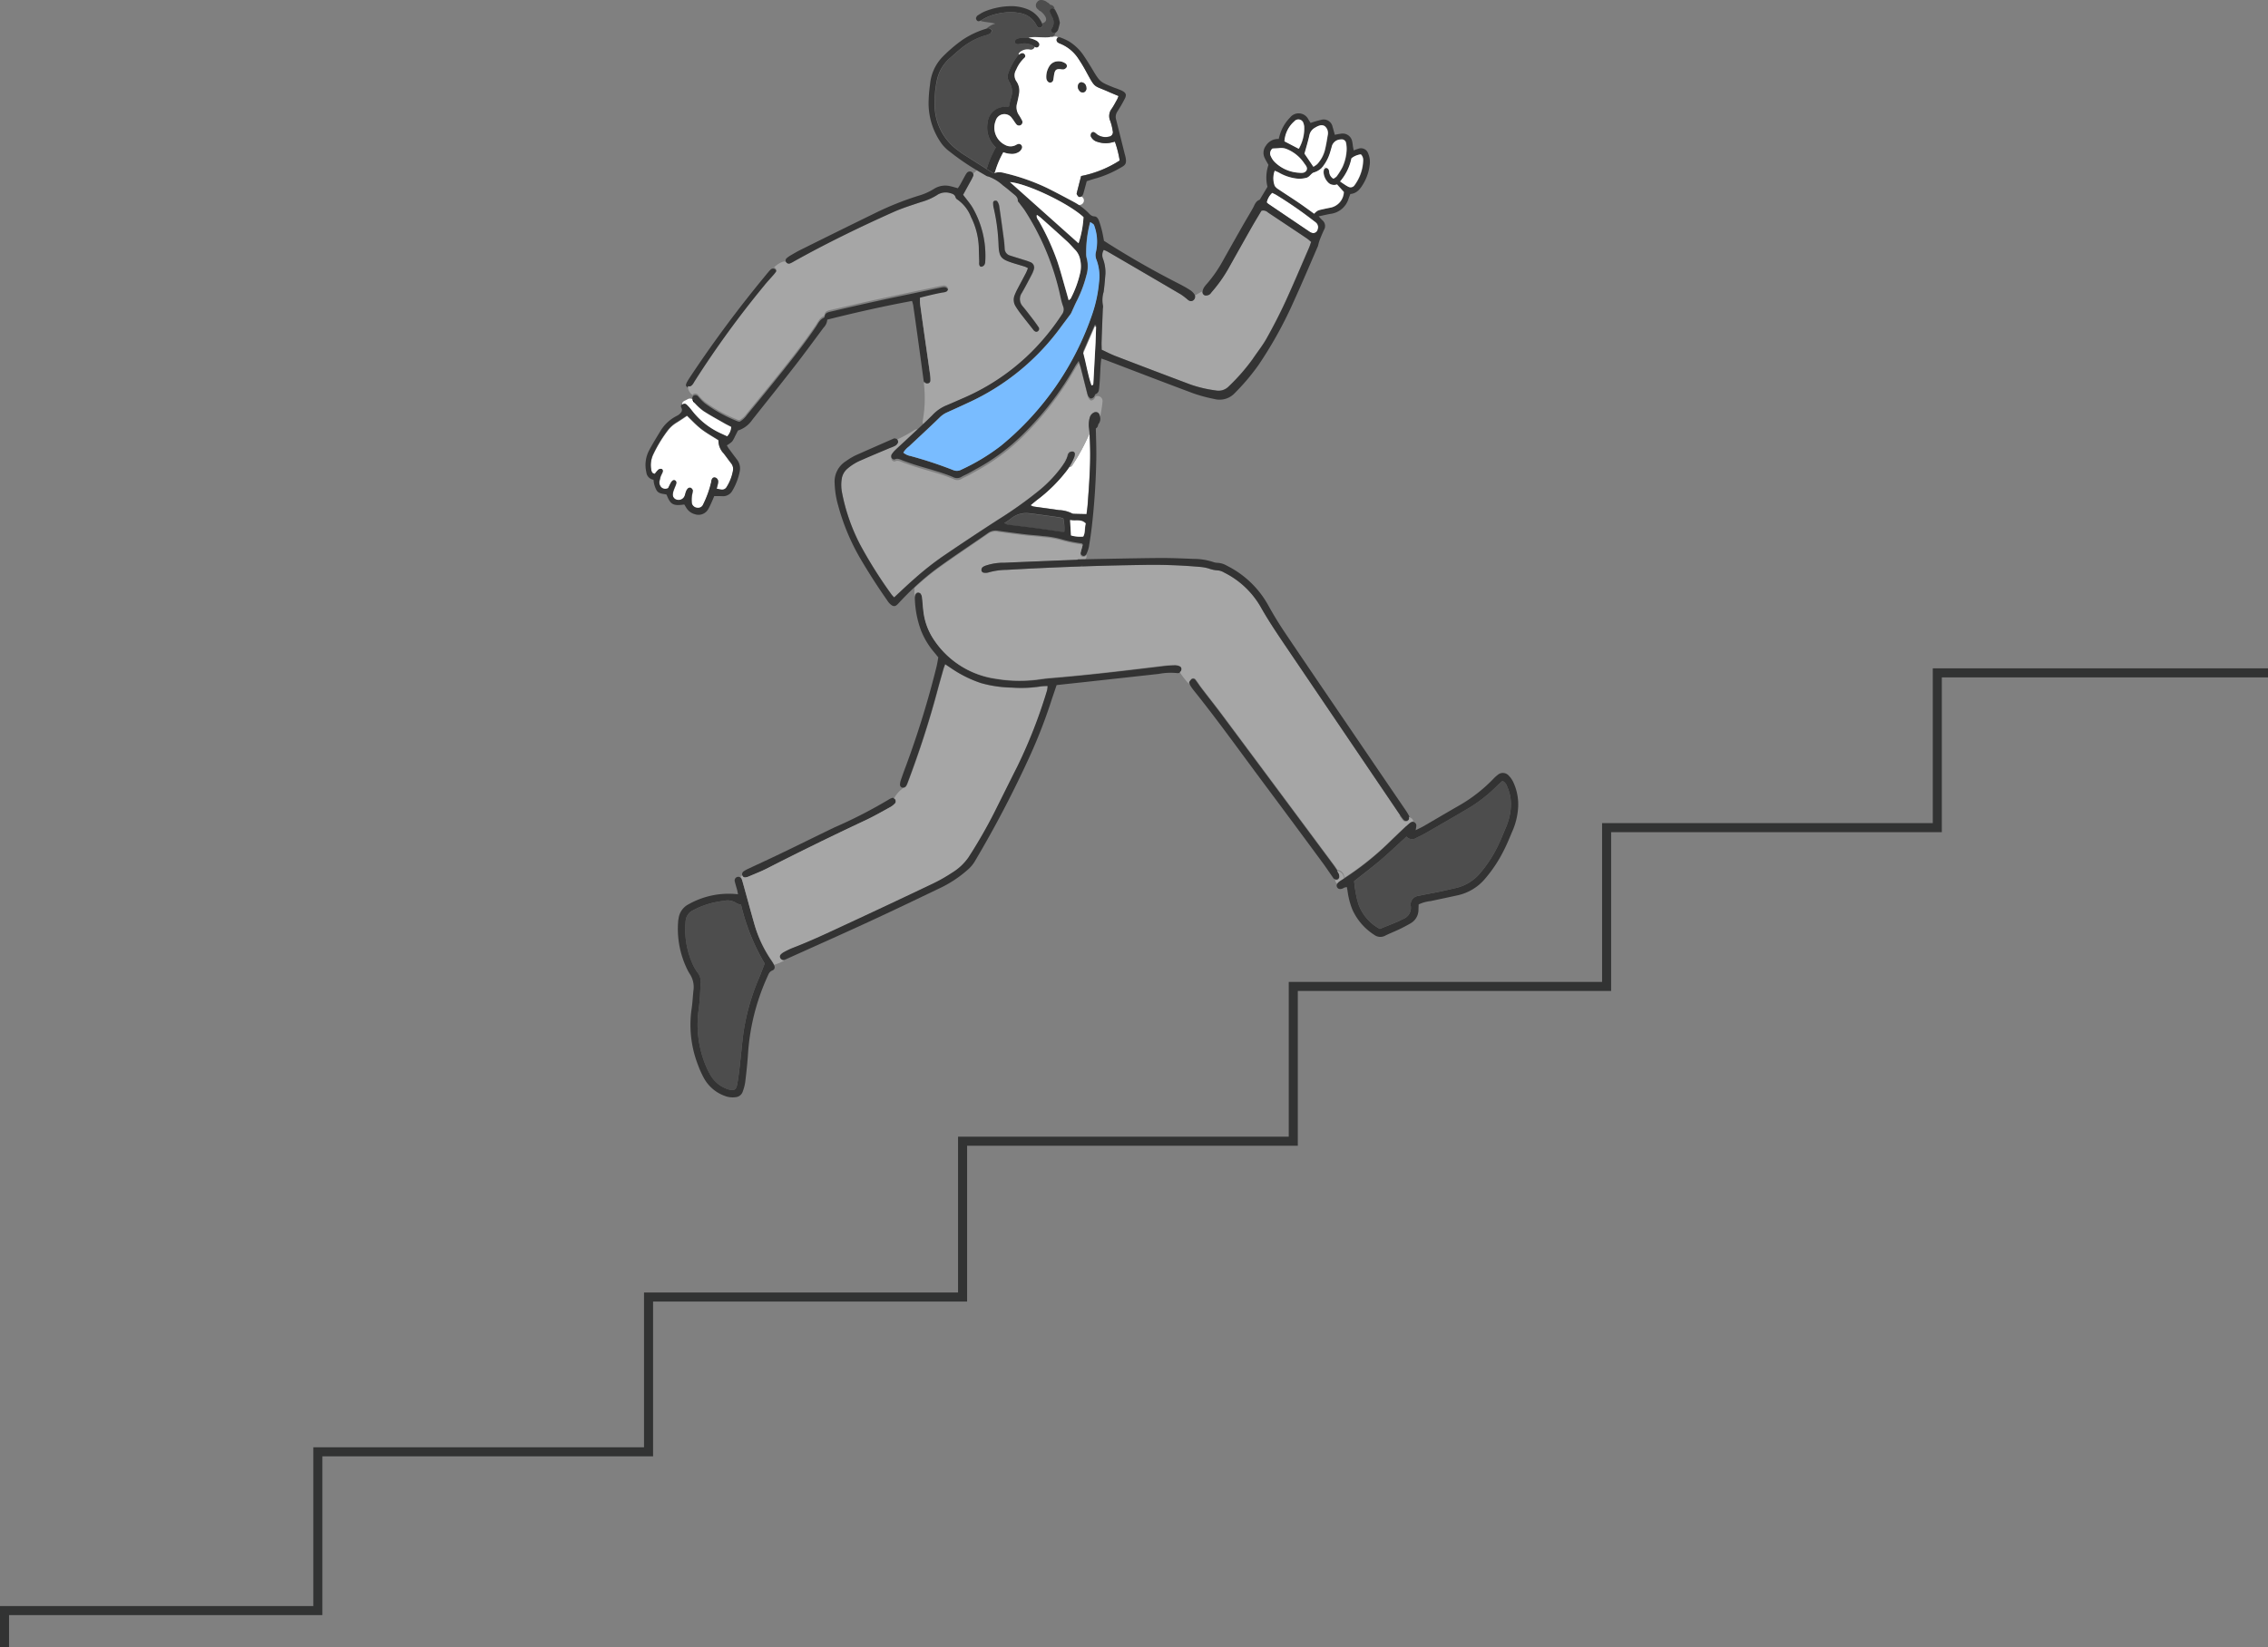 <svg xmlns="http://www.w3.org/2000/svg" width="250.5" height="182" viewBox="0 0 250.5 182">
  <rect x="0" y="0" width="250.5" height="182" fill="#808080" stroke="none"/>
  <g id="グループ_1890" data-name="グループ 1890" transform="translate(0.5)">
    <path id="パス_5544" data-name="パス 5544" d="M831.118,380.13a1.776,1.776,0,0,0,.335.146c.936.135,1.874.253,2.808.394a3.43,3.43,0,0,1,1.4.346.483.483,0,0,0,.23.064c.453.016.906.023,1.417.033.044-.369.1-.713.123-1.056.082-1.159.181-2.317.222-3.478a35.916,35.916,0,0,0-.021-4.37,21.9,21.9,0,0,1-1.883,3.493.483.483,0,0,1-.386.243c-.077.12-.159.235-.245.35a17.045,17.045,0,0,1-3.274,3.24C831.614,379.713,831.394,379.907,831.118,380.13Z" transform="translate(-717.808 -324.321)" fill="#fff"/>
    <path id="パス_5545" data-name="パス 5545" d="M677.57,212.812a1.326,1.326,0,0,0,.163.156q2.175,1.473,4.355,2.943c.066.043.133.087.2.135.475.345.962.13.977-.521a.692.692,0,0,0-.125-.368,1.3,1.3,0,0,0-.3-.266,44.771,44.771,0,0,0-4.182-2.9c-.154-.094-.325-.166-.476-.24A2.019,2.019,0,0,0,677.57,212.812Z" transform="translate(-538.19 -190.455)" fill="#fff"/>
    <path id="パス_5546" data-name="パス 5546" d="M822.968,339.174a21.076,21.076,0,0,0,2.023,5.79,49.27,49.27,0,0,0,3.457,5.48,3.4,3.4,0,0,0,.276.3c.223-.209.42-.389.617-.575.547-.517,1.1-1.026,1.667-1.522a32.661,32.661,0,0,1,3.194-2.509q3.015-2.052,6.079-4.028a44.722,44.722,0,0,0,4.606-3.3,14.3,14.3,0,0,0,2.13-2.215,7.288,7.288,0,0,0,.458-.645v0a.452.452,0,0,1,.071-.261c.105-.172.208-.346.314-.519a.171.171,0,0,0,.013-.035,1.056,1.056,0,0,1,.232-.419.426.426,0,0,1,.049-.036.6.6,0,0,1,.314-.049.267.267,0,0,1,.215.3,1.194,1.194,0,0,1-.094.388,6.584,6.584,0,0,1-.548,1.058.483.483,0,0,0,.386-.243,21.908,21.908,0,0,0,1.883-3.493c-.02-.243-.048-.486-.077-.729a2.944,2.944,0,0,1,.1-1.039.851.851,0,0,1,.452-.548.427.427,0,0,1,.609.207,1.662,1.662,0,0,1,.079.269,14.376,14.376,0,0,0,.266-1.7.55.55,0,0,0-.695-.567.062.062,0,0,0-.01-.018.059.059,0,0,0-.015.007c-.1.041-.12.232-.209.319a.5.5,0,0,1-.33.172c-.1-.015-.215-.141-.281-.246a.533.533,0,0,1-.064-.143,1.97,1.97,0,0,1-.069-.238c-.24-.941-.471-1.884-.713-2.828-.054-.205-.126-.406-.218-.695-.163.241-.291.406-.394.586a33.672,33.672,0,0,1-5.636,7.386,22.721,22.721,0,0,1-5.16,3.889c-.333.177-.657.373-.99.55-.259.141-.539.246-.787.4a.918.918,0,0,1-.923.01c-1.3-.545-2.665-.88-4.007-1.294-.516-.159-1.021-.342-1.529-.53-.3-.112-.576-.287-.923-.112-.067.034-.268-.076-.324-.169a.424.424,0,0,1,0-.37,2.41,2.41,0,0,1,.409-.5c.118-.115.24-.228.361-.342.3-.273.593-.544.885-.818.45-.422.9-.837,1.353-1.256a.426.426,0,0,0-.539,0,17.793,17.793,0,0,1-1.862,1.023.391.391,0,0,1,.076.3.727.727,0,0,1-.3.356,3.9,3.9,0,0,1-.594.255.364.364,0,0,0-.053.023c-1.051.443-2.107.88-3.15,1.343a5.491,5.491,0,0,0-1.509.938,1.814,1.814,0,0,0-.611,1.107A4.355,4.355,0,0,0,822.968,339.174Z" transform="translate(-730.462 -284.764)" fill="#a6a6a6"/>
    <path id="パス_5547" data-name="パス 5547" d="M682.415,238.985c.522.24,1,.494,1.5.686q4.16,1.6,8.329,3.166a14.044,14.044,0,0,0,2.757.645,1.571,1.571,0,0,0,1.473-.47,21.665,21.665,0,0,0,2.609-2.984c.511-.764,1.094-1.483,1.542-2.281.737-1.317,1.435-2.664,2.069-4.036.9-1.959,1.737-3.954,2.6-5.936.1-.222.166-.453.256-.7-.159-.131-.294-.263-.447-.368-.468-.32-.943-.634-1.414-.949q-1.451-.966-2.9-1.931a.743.743,0,0,0-.732-.194c-.342.575-.721,1.194-1.081,1.826-.88,1.55-1.75,3.107-2.624,4.66a15.587,15.587,0,0,1-1.792,2.5.456.456,0,0,0-.035.044.836.836,0,0,1-.241.245.8.8,0,0,1-.45.082.389.389,0,0,1-.281-.438.068.068,0,0,1,0-.008,8.527,8.527,0,0,0-.828.465.5.5,0,0,1-.189.521.423.423,0,0,1-.489.013.812.812,0,0,1-.1-.067,7.448,7.448,0,0,0-.764-.59q-4.049-2.379-8.115-4.742a4.307,4.307,0,0,0-.417-.187,1.1,1.1,0,0,0-.092.967,4.347,4.347,0,0,1,.276,1.668c-.054.673-.107,1.348-.2,2.015a3.1,3.1,0,0,0-.072,1.506.938.938,0,0,1-.016.322c-.046,1.215-.1,2.43-.136,3.644C682.392,238.37,682.41,238.661,682.415,238.985Z" transform="translate(-561.248 -200.355)" fill="#a6a6a6"/>
    <path id="パス_5548" data-name="パス 5548" d="M848.513,426.933a1.474,1.474,0,0,0,.332.166c1.1.141,2.2.264,3.294.409.857.112,1.708.248,2.565.369.128.018.259.021.425.036a4.952,4.952,0,0,0-.1-1.488,2.431,2.431,0,0,0-.383-.12c-.989-.145-1.979-.277-2.969-.411a3.727,3.727,0,0,0-.4-.043,2.59,2.59,0,0,0-1.974.535A7.575,7.575,0,0,1,848.513,426.933Z" transform="translate(-738.097 -369.116)" fill="#4d4d4d"/>
    <path id="パス_5549" data-name="パス 5549" d="M1051.1,691.438a5.142,5.142,0,0,0,.619,1.133,1.647,1.647,0,0,1,.361,1.2c-.054.969-.079,1.943-.218,2.9a11.837,11.837,0,0,0,.806,6.263,7.384,7.384,0,0,0,.548,1.077,3.426,3.426,0,0,0,1.567,1.358,2.356,2.356,0,0,0,.457.161c.542.123.764.008.869-.539.128-.66.205-1.332.284-2,.13-1.125.233-2.253.365-3.378a24.119,24.119,0,0,1,1.755-6.373c.218-.524.414-1.053.644-1.637a23.176,23.176,0,0,1-2.613-6.5,1.912,1.912,0,0,1-.521-.184,1.744,1.744,0,0,0-1.392-.24,9.634,9.634,0,0,0-2.8.745c-.218.105-.437.212-.652.327a1.42,1.42,0,0,0-.749,1.09.631.631,0,0,0-.012.081A9.387,9.387,0,0,0,1051.1,691.438Z" transform="translate(-975.197 -585.145)" fill="#4d4d4d"/>
    <path id="パス_5550" data-name="パス 5550" d="M547.577,615.721c.038.337.056.657.115.972a10.807,10.807,0,0,0,.356,1.576,5.033,5.033,0,0,0,2.36,2.721c.7-.281,1.347-.539,1.992-.806.2-.084.384-.2.581-.289a1.31,1.31,0,0,0,.847-1.409.964.964,0,0,1,.888-1.149c.76-.177,1.537-.3,2.3-.46.608-.126,1.21-.276,1.816-.411a4.926,4.926,0,0,0,2.7-1.69,13.968,13.968,0,0,0,1.824-2.769c.392-.768.7-1.576,1.041-2.373a6.8,6.8,0,0,0,.466-1.882,4.845,4.845,0,0,0-.409-2.531.989.989,0,0,0-.5-.583c-.2.184-.429.371-.634.581a16.333,16.333,0,0,1-3.4,2.606q-2.168,1.268-4.343,2.522c-.374.217-.764.406-1.153.593a.79.79,0,0,1-1.064-.158c-1.012.923-1.928,1.8-2.893,2.624C549.533,614.212,548.54,614.957,547.577,615.721Z" transform="translate(-398.507 -518.367)" fill="#4d4d4d"/>
    <path id="パス_5551" data-name="パス 5551" d="M1071.635,366.552c.043.186.1.371.392.4a3.337,3.337,0,0,1,.388-.456.437.437,0,0,1,.361-.072c.138.044.154.207.1.345s-.143.289-.2.44-.081.314-.123.47a.781.781,0,0,0,.177.755.638.638,0,0,0,.764.1c.092-.182.181-.379.284-.567.158-.286.337-.379.5-.274.141.092.156.233.053.5-.069.176-.146.348-.209.525a1.686,1.686,0,0,0-.1.389.576.576,0,0,0,.4.7.714.714,0,0,0,.882-.384c.072-.172.1-.366.171-.537a.893.893,0,0,1,.218-.33.332.332,0,0,1,.292-.056.444.444,0,0,1,.235.284,4.4,4.4,0,0,1-.1.547,3.769,3.769,0,0,0-.011.88.677.677,0,0,0,.663.5.582.582,0,0,0,.578-.355,11.433,11.433,0,0,0,.885-2.427c.023-.077.02-.159.039-.24.059-.238.2-.361.374-.337a.448.448,0,0,1,.371.46,1.7,1.7,0,0,1-.049.317c-.03.128-.066.255-.121.47.245.044.4.085.557.1a.564.564,0,0,0,.545-.284,5.032,5.032,0,0,0,.7-1.795,1.014,1.014,0,0,0-.2-.839c-.286-.36-.544-.739-.831-1.1a2.036,2.036,0,0,1-.57-1.46c-.654-.419-1.319-.782-1.911-1.241-.568-.443-1.061-.985-1.563-1.462-.388.253-.757.509-1.14.746a3.5,3.5,0,0,0-.966.852,14.743,14.743,0,0,0-1.6,2.621A2.8,2.8,0,0,0,1071.635,366.552Z" transform="translate(-1000.187 -314.558)" fill="#fff"/>
    <path id="パス_5552" data-name="パス 5552" d="M927.3,292.185c.365-.691.778-1.358,1.184-2.028a4.456,4.456,0,0,1,1.851-1.764,1.307,1.307,0,0,0,.274-.171c.232-.2.425-.411.233-.762a.275.275,0,0,1,.079-.351.4.4,0,0,1,.079-.059.358.358,0,0,1,.448.061,5.525,5.525,0,0,1,.412.443c.043.053.085.105.126.158a8.417,8.417,0,0,0,3.268,2.59c.215.1.43.2.655.3a1.7,1.7,0,0,0,.442-1.026c-.258-.135-.524-.259-.777-.407-.773-.442-1.557-.867-2.3-1.35a6.286,6.286,0,0,1-.977-.895.5.5,0,0,0-.08-.278.5.5,0,0,0-.146-.143.315.315,0,0,1-.007-.039.342.342,0,0,1,.048-.194.347.347,0,0,1,.113-.138.442.442,0,0,1,.365.008c.112.056.184.192.277.287.008.008.016.016.025.026a5.887,5.887,0,0,0,.552.539,15.84,15.84,0,0,0,3.682,2.018.76.76,0,0,0,.187.013,2.607,2.607,0,0,0,.8-.755c.943-1.146,1.887-2.292,2.818-3.45,1.644-2.041,3.289-4.081,4.764-6.248.255-.373.437-.819.893-1.021a.188.188,0,0,0,.059-.051.161.161,0,0,0,.031-.074c.044-.419.371-.486.691-.56,1.631-.376,3.26-.76,4.9-1.117,2.32-.506,4.647-.985,6.972-1.478.182-.038.368-.08.553-.1a.513.513,0,0,1,.314.048.5.5,0,0,1,.23.3.439.439,0,0,1-.189.323,1.481,1.481,0,0,1-.466.11c-.819.151-1.624.351-2.465.567.008.246,0,.458.023.663q.207,1.527.424,3.049c.228,1.6.461,3.209.686,4.811a3.215,3.215,0,0,1,.028.532c0,.038,0,.074,0,.112a.325.325,0,0,1-.325.3.338.338,0,0,1-.356-.2.17.17,0,0,1-.021-.043,1.34,1.34,0,0,1-.071-.314c-.112-.8-.215-1.6-.327-2.407q-.4-2.931-.818-5.857a3.717,3.717,0,0,0-.133-.473c-3.14.58-6.217,1.276-9.36,2.064a1.376,1.376,0,0,1-.4.877c-1.049,1.406-2.081,2.826-3.158,4.212-1.557,2.005-3.145,3.987-4.723,5.977a2.994,2.994,0,0,1-1.58,1.184c-.118.232-.227.45-.34.665a2.519,2.519,0,0,1-.315.56,3.36,3.36,0,0,1-.576.417c.071.113.131.232.209.34q.453.621.918,1.233a1.594,1.594,0,0,1,.3,1.3,6.637,6.637,0,0,1-.8,2.108,1.17,1.17,0,0,1-1.136.631c-.292-.01-.581-.007-.882-.008-.108.258-.2.483-.3.7a8.065,8.065,0,0,1-.356.727,1.227,1.227,0,0,1-1.455.581,1.577,1.577,0,0,1-.918-.629c-.1-.151-.19-.312-.277-.452-1.238.179-1.535.013-1.959-1.092-.356-.107-.792-.053-1.074-.427a2.768,2.768,0,0,1-.366-1.214.931.931,0,0,1-.793-.829A3.477,3.477,0,0,1,927.3,292.185Zm.233,2.191c.043.186.1.371.392.4a3.345,3.345,0,0,1,.388-.457.437.437,0,0,1,.361-.072c.138.044.154.207.1.345s-.143.289-.2.44-.081.314-.123.47a.781.781,0,0,0,.177.755.638.638,0,0,0,.764.1c.092-.182.181-.379.284-.566.158-.286.337-.379.5-.274.141.092.156.233.053.5-.069.176-.146.348-.209.526a1.689,1.689,0,0,0-.1.389.576.576,0,0,0,.4.7.714.714,0,0,0,.882-.384c.072-.172.1-.366.171-.537a.893.893,0,0,1,.218-.33.332.332,0,0,1,.292-.056.444.444,0,0,1,.235.284,4.4,4.4,0,0,1-.1.547,3.762,3.762,0,0,0-.011.88.677.677,0,0,0,.663.5.582.582,0,0,0,.578-.355,11.431,11.431,0,0,0,.885-2.427c.023-.077.02-.159.039-.24.059-.238.2-.361.374-.337a.449.449,0,0,1,.371.46,1.725,1.725,0,0,1-.049.317c-.03.128-.066.255-.122.47.245.044.4.085.557.1a.564.564,0,0,0,.545-.284,5.033,5.033,0,0,0,.7-1.795,1.013,1.013,0,0,0-.2-.839c-.286-.36-.543-.739-.831-1.1a2.036,2.036,0,0,1-.57-1.46c-.654-.419-1.319-.782-1.911-1.241-.568-.443-1.061-.985-1.563-1.462-.388.253-.757.509-1.14.746a3.5,3.5,0,0,0-.966.852,14.749,14.749,0,0,0-1.6,2.621A2.8,2.8,0,0,0,927.533,294.376Z" transform="translate(-856.098 -242.44)" fill="#333"/>
    <path id="パス_5553" data-name="パス 5553" d="M1072.94,349.551a.4.4,0,0,1,.079-.059.358.358,0,0,1,.448.061,5.476,5.476,0,0,1,.412.443c.043.053.085.105.126.158a8.418,8.418,0,0,0,3.268,2.59c.215.1.43.2.655.3a1.7,1.7,0,0,0,.442-1.026c-.258-.135-.524-.259-.777-.407-.773-.442-1.557-.867-2.3-1.35a6.284,6.284,0,0,1-.977-.895c-.011-.011-.021-.02-.031-.031a.758.758,0,0,1-.2-.389.529.529,0,0,0-.537.007c-.051.03-.1.057-.156.084-.018.01-.038.018-.048.023-.131.064-.307.133-.361.289A.67.67,0,0,0,1072.94,349.551Z" transform="translate(-998.109 -304.842)" fill="#fff"/>
    <path id="パス_5554" data-name="パス 5554" d="M1042.4,274.77c.074.084.131.2.215.23a.032.032,0,0,0,.015,0,.484.484,0,0,0,.355-.023,1.111,1.111,0,0,0,.309-.363c.035-.062.072-.123.108-.182a106.932,106.932,0,0,1,7.672-10.551c.186-.24.393-.466.594-.693.105-.115.205-.228.307-.345a5.07,5.07,0,0,0,.361-.435.312.312,0,0,0-.021-.438.431.431,0,0,0-.154-.094.389.389,0,0,0-.361.054,1.858,1.858,0,0,0-.225.23c-.14.166-.279.33-.414.5a133.013,133.013,0,0,0-8.334,11.234c-.115.182-.233.363-.333.553A1.354,1.354,0,0,0,1042.4,274.77Z" transform="translate(-967.147 -232.179)" fill="#333"/>
    <path id="パス_5555" data-name="パス 5555" d="M849.17,220.372a1.111,1.111,0,0,0,.309-.363c.034-.062.072-.123.108-.182a106.908,106.908,0,0,1,7.672-10.551c.186-.24.393-.466.594-.693.105-.115.205-.228.307-.345a5.023,5.023,0,0,0,.361-.435.311.311,0,0,0-.021-.438.429.429,0,0,0-.154-.094,2.532,2.532,0,0,1,.951-.622.463.463,0,0,1,.378.023.14.14,0,0,1,.013.021.376.376,0,0,0,.148.125.354.354,0,0,0,.281.007,2.979,2.979,0,0,0,.432-.222c3.565-1.989,7.232-3.772,10.953-5.437,1.007-.452,2.071-.778,3.122-1.131a6.482,6.482,0,0,0,1.7-.742,1.712,1.712,0,0,1,1.473-.233c.268.072.516.151.6.47a.454.454,0,0,0,.2.24,4.176,4.176,0,0,1,1.517,1.949,8.067,8.067,0,0,1,.851,3.269c.013.54.033,1.081.048,1.621,0,.108-.015.217,0,.324.02.143.1.281.25.261a.5.5,0,0,0,.314-.2.757.757,0,0,0,.1-.384,10.614,10.614,0,0,0-1.424-5.982c-.281-.458-.639-.867-1.021-1.378.284-.517.563-1.023.841-1.53.007-.013.015-.026.021-.039a4.646,4.646,0,0,0,.25-.506.317.317,0,0,0-.007-.271l.038-.031a.038.038,0,0,0,.008-.008c.113-.1.225-.207.345-.305a.246.246,0,0,1,.054-.038c.259.156.522.309.786.463.061.036.122.072.186.107a.778.778,0,0,0,.217.112c.049.01.1.02.143.033a4.744,4.744,0,0,1,1.575.972c.371.273.723.571,1.074.865.264.222.575.409.571.828,0,.09.11.181.172.264.222.305.466.6.667.913a28.625,28.625,0,0,1,3.844,9.309,8.117,8.117,0,0,0,.314,1.172.9.9,0,0,1-.13.906,25.578,25.578,0,0,1-3.365,4.145,24.372,24.372,0,0,1-7.393,5.031c-.693.3-1.383.614-2.079.9a4.4,4.4,0,0,0-1.44,1.013c-.016.016-.031.031-.048.049q-.507.51-1.033,1a.432.432,0,0,1-.079-.392,13.857,13.857,0,0,0,.13-4.087.458.458,0,0,1,.041-.238.338.338,0,0,0,.356.2.325.325,0,0,0,.325-.3c0-.038,0-.074,0-.112a3.222,3.222,0,0,0-.028-.532c-.225-1.6-.458-3.207-.686-4.811q-.217-1.522-.424-3.049c-.026-.205-.015-.417-.023-.663.841-.215,1.645-.415,2.465-.567a1.481,1.481,0,0,0,.466-.11.438.438,0,0,0,.189-.324.5.5,0,0,0-.23-.3.513.513,0,0,0-.314-.048c-.186.02-.371.062-.553.1-2.325.493-4.652.972-6.972,1.478-1.636.356-3.265.741-4.9,1.117-.32.074-.647.141-.691.56a.16.16,0,0,1-.031.074.189.189,0,0,1-.059.051c-.457.2-.639.649-.893,1.021-1.475,2.168-3.12,4.207-4.764,6.248-.931,1.158-1.875,2.3-2.818,3.45a2.608,2.608,0,0,1-.8.755.76.76,0,0,1-.187-.013,15.842,15.842,0,0,1-3.682-2.018,5.877,5.877,0,0,1-.552-.539c-.008-.01-.016-.018-.025-.026-.094-.1-.166-.232-.278-.287a.442.442,0,0,0-.365-.008.347.347,0,0,0-.113.138,1.2,1.2,0,0,1-.529-.98A.484.484,0,0,0,849.17,220.372Zm33.453-19.72a21.193,21.193,0,0,1,.545,4.089c.067,1.4.248,1.617,1.613,2.051.44.138.88.264,1.317.4a2.815,2.815,0,0,1,.323.163c-.082.194-.143.368-.225.529-.3.575-.609,1.145-.91,1.719a7.029,7.029,0,0,0-.34.731,1.373,1.373,0,0,0,.115,1.246,9.532,9.532,0,0,0,.6.864c.429.557.869,1.105,1.3,1.655a1.129,1.129,0,0,0,.1.13c.122.113.251.209.427.105a.326.326,0,0,0,.069-.5c-.208-.315-.435-.619-.663-.92-.346-.448-.69-.9-1.051-1.335a1.193,1.193,0,0,1-.1-1.5c.378-.657.726-1.327,1.077-2a2.9,2.9,0,0,0,.245-.6.63.63,0,0,0-.393-.792,6.668,6.668,0,0,0-.765-.263c-.486-.158-.979-.3-1.466-.461a.811.811,0,0,1-.6-.777c-.023-.294-.034-.593-.074-.887-.172-1.283-.346-2.568-.537-3.849a1.225,1.225,0,0,0-.225-.5c-.038-.056-.2-.059-.289-.039a.235.235,0,0,0-.145.169A2.176,2.176,0,0,0,882.623,200.652Z" transform="translate(-773.349 -177.726)" fill="#a6a6a6"/>
    <path id="パス_5556" data-name="パス 5556" d="M1097.65,349.3a.758.758,0,0,0,.2.389c.01.011.02.02.031.031a.485.485,0,0,0-.227-.42Z" transform="translate(-1021.672 -305.203)"/>
    <path id="パス_5557" data-name="パス 5557" d="M1043.776,673.531a2.014,2.014,0,0,1,.038-.24,2.072,2.072,0,0,1,1.118-1.6,9.035,9.035,0,0,1,5.45-1.1c-.041-.2-.061-.332-.094-.46-.085-.312-.181-.622-.259-.936a.412.412,0,0,1,.271-.517.386.386,0,0,1,.394.11.484.484,0,0,1,.113.177c.067.174.112.358.163.54.023.077.043.158.066.235.4,1.43.782,2.861,1.192,4.288a13.654,13.654,0,0,0,1.7,3.682c.041.062.084.125.125.186a5.178,5.178,0,0,1,.3.481.588.588,0,0,1,.043.108.375.375,0,0,1-.2.517c-.365.138-.45.44-.581.726a24.487,24.487,0,0,0-2.141,8.675c-.069,1-.181,1.99-.3,2.98a5.409,5.409,0,0,1-.271,1.013.9.9,0,0,1-.785.612,2.362,2.362,0,0,1-1.192-.138,4.28,4.28,0,0,1-2.3-1.951,10.428,10.428,0,0,1-.667-1.475,12.238,12.238,0,0,1-.7-6.206c.1-.663.13-1.342.2-2.013a2.626,2.626,0,0,0-.417-1.851,3.809,3.809,0,0,1-.238-.424A10.186,10.186,0,0,1,1043.776,673.531Zm1.5,4.55a5.143,5.143,0,0,0,.619,1.133,1.648,1.648,0,0,1,.361,1.2c-.054.969-.079,1.943-.219,2.9a11.839,11.839,0,0,0,.806,6.263,7.4,7.4,0,0,0,.548,1.077,3.426,3.426,0,0,0,1.567,1.358,2.352,2.352,0,0,0,.456.161c.542.123.764.008.869-.539.128-.66.205-1.332.284-2,.13-1.125.233-2.253.365-3.378a24.124,24.124,0,0,1,1.755-6.373c.219-.524.414-1.053.644-1.637a23.175,23.175,0,0,1-2.613-6.5,1.911,1.911,0,0,1-.521-.184,1.744,1.744,0,0,0-1.392-.24,9.63,9.63,0,0,0-2.8.745c-.218.105-.437.212-.652.327a1.421,1.421,0,0,0-.749,1.09.633.633,0,0,0-.011.081A9.385,9.385,0,0,0,1045.275,678.082Z" transform="translate(-969.369 -571.791)" fill="#333"/>
    <path id="パス_5558" data-name="パス 5558" d="M901.965,207.456a.472.472,0,0,1,.161.146.354.354,0,0,0,.281.007,2.984,2.984,0,0,0,.432-.222c3.565-1.989,7.232-3.772,10.953-5.437,1.007-.452,2.071-.778,3.122-1.131a6.479,6.479,0,0,0,1.7-.742,1.713,1.713,0,0,1,1.473-.233c.268.072.516.151.6.47a.454.454,0,0,0,.2.24A4.177,4.177,0,0,1,922.4,202.5a8.071,8.071,0,0,1,.851,3.269c.013.54.033,1.081.048,1.621,0,.108-.015.217,0,.324.02.143.1.281.25.261a.5.5,0,0,0,.314-.2.757.757,0,0,0,.1-.384,10.614,10.614,0,0,0-1.424-5.982c-.281-.458-.639-.867-1.021-1.378.284-.517.563-1.023.841-1.53.006-.013.015-.026.021-.039a4.681,4.681,0,0,0,.25-.506.318.318,0,0,0-.007-.271.448.448,0,0,0-.13-.161.433.433,0,0,0-.524.046,1.919,1.919,0,0,0-.222.335c-.184.328-.361.665-.547,1-.079.136-.172.266-.258.4-.289-.08-.547-.158-.81-.218a2.323,2.323,0,0,0-1.865.314,6.672,6.672,0,0,1-1.7.742,34,34,0,0,0-4.949,2q-4.042,1.975-8.066,3.979c-.386.19-.759.415-1.131.631a2.476,2.476,0,0,0-.389.286A.323.323,0,0,0,901.965,207.456Z" transform="translate(-815.646 -178.51)" fill="#333"/>
    <path id="パス_5559" data-name="パス 5559" d="M1034.89,258.34a.146.146,0,0,1,.013.021.374.374,0,0,0,.148.125A.472.472,0,0,0,1034.89,258.34Z" transform="translate(-948.558 -229.394)"/>
    <path id="パス_5560" data-name="パス 5560" d="M962.12,624.609a.137.137,0,0,0,.008.025.318.318,0,0,0,.358.225,1.275,1.275,0,0,0,.383-.11c.237-.1.475-.2.711-.3.435-.182.87-.366,1.289-.581q5.365-2.751,10.827-5.3c.952-.445,1.867-.972,2.788-1.478a2.021,2.021,0,0,0,.222-.143,2.133,2.133,0,0,0,.333-.309.415.415,0,0,0,0-.371.346.346,0,0,0-.14-.13c-.051-.031-.1-.057-.148-.089a1.961,1.961,0,0,0-.337.133,52.386,52.386,0,0,1-6.112,3.146c-1.992.959-3.972,1.946-5.963,2.9-1.168.563-2.345,1.1-3.516,1.652a2.992,2.992,0,0,0-.622.358A.444.444,0,0,0,962.12,624.609Z" transform="translate(-880.641 -527.913)" fill="#333"/>
    <path id="パス_5561" data-name="パス 5561" d="M859.85,549.921a.486.486,0,0,1,.113.177c.067.174.112.358.163.54.023.077.043.158.066.235.4,1.43.782,2.861,1.192,4.288a13.652,13.652,0,0,0,1.7,3.682c.041.062.084.125.125.186a5.187,5.187,0,0,1,.3.481.6.6,0,0,1,.043.108.435.435,0,0,0,.092-.02,4.659,4.659,0,0,0,.887-.368.412.412,0,0,0,.131-.118.372.372,0,0,1-.374-.174.329.329,0,0,1,.043-.443,1.482,1.482,0,0,1,.13-.118,1.067,1.067,0,0,1,.189-.123,8.529,8.529,0,0,1,.948-.458c2.044-.782,4.022-1.721,6-2.642q4.776-2.219,9.528-4.481a17.967,17.967,0,0,0,2.11-1.2,5.955,5.955,0,0,0,1.82-1.706,54.942,54.942,0,0,0,2.864-4.985c.847-1.69,1.685-3.386,2.537-5.074a55.755,55.755,0,0,0,3.266-8.367,2.862,2.862,0,0,0,.061-.5,7.423,7.423,0,0,0-.772.049,13.853,13.853,0,0,1-3.15.13,13.4,13.4,0,0,1-3.437-.5,13.238,13.238,0,0,1-3.322-1.659c-.2-.133-.4-.266-.635-.424-.076.22-.146.391-.2.567-.22.78-.443,1.56-.654,2.342-.911,3.419-2.008,6.78-3.256,10.094-.036.092-.069.192-.112.282a1.108,1.108,0,0,1-.13.222.448.448,0,0,1-.348.135c-.018.031-.031.061-.048.09a3.176,3.176,0,0,0-.918,1.072.346.346,0,0,1,.14.13.414.414,0,0,1,0,.371,2.131,2.131,0,0,1-.333.309,2.027,2.027,0,0,1-.222.143c-.921.506-1.836,1.033-2.788,1.478q-5.456,2.559-10.827,5.3c-.419.215-.854.4-1.289.581-.236.1-.475.2-.711.3a1.279,1.279,0,0,1-.383.11.318.318,0,0,1-.358-.225A.936.936,0,0,0,859.85,549.921Z" transform="translate(-778.552 -453.032)" fill="#a6a6a6"/>
    <path id="パス_5562" data-name="パス 5562" d="M825.565,363.219c.2-.14.4-.278.609-.4a5.732,5.732,0,0,1,.645-.338c1.356-.6,2.718-1.2,4.074-1.792.026-.012.056-.028.079-.021.1.025.237.028.287.1a.193.193,0,0,1,.035.053.391.391,0,0,1,.076.3.727.727,0,0,1-.3.356,3.9,3.9,0,0,1-.594.255.364.364,0,0,0-.053.023c-1.051.443-2.107.88-3.15,1.343a5.491,5.491,0,0,0-1.509.938,1.814,1.814,0,0,0-.611,1.107,4.349,4.349,0,0,0,.03,1.53,21.07,21.07,0,0,0,2.023,5.79,49.282,49.282,0,0,0,3.457,5.48,3.435,3.435,0,0,0,.276.3c.223-.209.42-.389.617-.575.547-.517,1.1-1.026,1.667-1.522a32.671,32.671,0,0,1,3.194-2.509q3.015-2.052,6.079-4.028a44.713,44.713,0,0,0,4.606-3.3,14.31,14.31,0,0,0,2.13-2.215,7.317,7.317,0,0,0,.458-.645v0a3.706,3.706,0,0,0,.384-.78c.1-.164.2-.325.294-.489a.6.6,0,0,1,.314-.049.267.267,0,0,1,.215.3,1.193,1.193,0,0,1-.094.388,6.582,6.582,0,0,1-.548,1.057c-.077.12-.159.235-.245.35a17.047,17.047,0,0,1-3.274,3.24c-.233.177-.453.371-.729.594a1.781,1.781,0,0,0,.335.146c.936.135,1.874.253,2.808.394a3.429,3.429,0,0,1,1.4.346.484.484,0,0,0,.23.064c.453.016.906.023,1.417.033.044-.369.1-.713.123-1.056.082-1.159.181-2.317.222-3.478a35.916,35.916,0,0,0-.021-4.37c-.02-.243-.047-.486-.077-.729a2.945,2.945,0,0,1,.1-1.039.851.851,0,0,1,.452-.548.426.426,0,0,1,.609.207,1.662,1.662,0,0,1,.079.269.9.9,0,0,1-.186.8l-.008.01-.039.151a.468.468,0,0,1-.235.31c.021,1.133.069,2.217.051,3.3q-.062,3.771-.491,7.518-.133,1.123-.323,2.243a3.436,3.436,0,0,1-.258.775c-.008.02-.02.043-.028.062a.328.328,0,0,1-.613-.225c.011-.044.021-.087.035-.131.059-.241.131-.481.2-.734-.1-.082-.117-.108-.14-.113a14.452,14.452,0,0,1-2.038-.4,10.223,10.223,0,0,0-2.222-.4c-.614-.085-1.237-.112-1.852-.184q-1.569-.187-3.135-.409a1.4,1.4,0,0,0-1.067.235c-1.795,1.25-3.624,2.453-5.4,3.733q-1,.722-1.923,1.527-.394.342-.777.7c-.629.583-1.232,1.194-1.814,1.829-.333.36-.547.452-1,0a2.149,2.149,0,0,1-.243-.322q-1.653-2.357-3.1-4.844a24.2,24.2,0,0,1-2.31-5.6,9.988,9.988,0,0,1-.4-2.473A2.658,2.658,0,0,1,825.565,363.219Zm24.929,8.148a3.6,3.6,0,0,0,1.355.125c.253-.475.13-1,.278-1.435-.511-.545-1.1-.243-1.736-.392C850.432,370.323,850.462,370.824,850.495,371.368Zm-7.05-1.176c1.1.141,2.2.264,3.294.409.857.112,1.708.248,2.565.369.128.018.259.021.425.036a4.952,4.952,0,0,0-.1-1.488,2.439,2.439,0,0,0-.383-.12c-.989-.145-1.979-.278-2.969-.411a3.723,3.723,0,0,0-.4-.043,2.59,2.59,0,0,0-1.974.535,7.563,7.563,0,0,1-.792.545A1.474,1.474,0,0,0,843.445,370.192Z" transform="translate(-732.681 -312.237)" fill="#333"/>
    <path id="パス_5563" data-name="パス 5563" d="M769.635,518.7a.372.372,0,0,0,.374.174.216.216,0,0,0,.046-.007.724.724,0,0,0,.151-.056c3.051-1.376,6.11-2.734,9.148-4.136,2.577-1.187,5.132-2.414,7.687-3.641a13.217,13.217,0,0,0,3.373-2.215,3.832,3.832,0,0,0,.663-.81,121.6,121.6,0,0,0,6.215-11.922,57.455,57.455,0,0,0,2.343-6.125c.158-.46.314-.92.494-1.453.949-.105,1.859-.205,2.772-.3q4.266-.468,8.537-.939a6.924,6.924,0,0,1,2.017-.085.471.471,0,0,0,.159-.007.406.406,0,0,0,.146-.051.36.36,0,0,0,.186-.259.354.354,0,0,0-.179-.414,1.36,1.36,0,0,0-.424-.12,1,1,0,0,0-.12-.007,12.661,12.661,0,0,0-1.294.089c-4.048.489-8.1.98-12.165,1.317-.484.039-.969.087-1.45.159a15.719,15.719,0,0,1-4.846-.053,9.854,9.854,0,0,1-6.91-4.378,6.993,6.993,0,0,1-1.105-3.02c-.049-.381-.077-.768-.112-1.154-.01-.125-.023-.253-.038-.378a1.016,1.016,0,0,0-.143-.452.433.433,0,0,0-.335-.158.438.438,0,0,0-.292.23.869.869,0,0,0-.061.3,1.46,1.46,0,0,0,0,.171,11.083,11.083,0,0,0,.683,3.481,8.56,8.56,0,0,0,1.353,2.289c.174.2.343.417.555.677-.071.361-.123.762-.227,1.146a102.767,102.767,0,0,1-3.342,10.831c-.2.53-.393,1.064-.575,1.6a1.525,1.525,0,0,0-.087.471.323.323,0,0,0,.281.345h0a.448.448,0,0,0,.348-.135,1.1,1.1,0,0,0,.13-.222c.043-.09.076-.191.112-.282,1.248-3.314,2.345-6.675,3.256-10.094.21-.782.434-1.562.654-2.342.049-.176.12-.346.2-.567.236.158.438.291.635.424a13.24,13.24,0,0,0,3.322,1.659,13.409,13.409,0,0,0,3.437.5,13.853,13.853,0,0,0,3.15-.13,7.439,7.439,0,0,1,.772-.049,2.857,2.857,0,0,1-.061.5,55.752,55.752,0,0,1-3.266,8.367c-.852,1.688-1.69,3.384-2.537,5.074a54.881,54.881,0,0,1-2.864,4.985,5.954,5.954,0,0,1-1.819,1.706,17.967,17.967,0,0,1-2.11,1.2q-4.752,2.266-9.528,4.481c-1.982.921-3.959,1.861-6,2.642a8.534,8.534,0,0,0-.948.458,1.07,1.07,0,0,0-.189.123,1.48,1.48,0,0,0-.13.118A.329.329,0,0,0,769.635,518.7Z" transform="translate(-683.926 -412.819)" fill="#333"/>
    <path id="パス_5564" data-name="パス 5564" d="M617.894,444.7a.869.869,0,0,1,.061-.3.438.438,0,0,1,.292-.23.433.433,0,0,1,.335.158,1.016,1.016,0,0,1,.143.452c.015.125.028.253.038.378.034.386.062.773.112,1.154a6.993,6.993,0,0,0,1.105,3.02,9.854,9.854,0,0,0,6.91,4.378,15.718,15.718,0,0,0,4.846.053c.481-.072.966-.12,1.45-.159,4.068-.337,8.117-.828,12.165-1.317a12.652,12.652,0,0,1,1.294-.089,1,1,0,0,1,.12.007,1.362,1.362,0,0,1,.424.12.354.354,0,0,1,.179.414.36.36,0,0,1-.186.259,10.381,10.381,0,0,0,.824,1.085.619.619,0,0,0,.307.2c-.023-.064-.041-.136-.071-.22a1.663,1.663,0,0,1,.284-.351.318.318,0,0,1,.432.108c.09.117.176.236.261.358.13.187.259.378.4.56.787,1.031,1.594,2.046,2.368,3.087q6.1,8.188,12.181,16.388c.149.2.3.414.432.632a.525.525,0,0,1,.215.048.877.877,0,0,1,.424.358,1.149,1.149,0,0,1,.131.46,31.781,31.781,0,0,0,4.828-3.821c.691-.673,1.391-1.337,2.089-2a1.279,1.279,0,0,1-.806-.893.388.388,0,0,1,.033-.22q-6.059-8.946-12.116-17.891c-1.133-1.68-2.287-3.343-3.281-5.112a9.539,9.539,0,0,0-4.02-3.775,1.623,1.623,0,0,0-.678-.236,3.387,3.387,0,0,1-1.017-.21,4.661,4.661,0,0,0-.952-.176,58.584,58.584,0,0,0-6.4-.218q-3.291.047-6.578.159a.522.522,0,0,1-.3.01q-4.057.143-8.107.373a7.445,7.445,0,0,0-2,.287,1.231,1.231,0,0,1-.553.02.324.324,0,0,1-.217-.209.479.479,0,0,1,.094-.363,1.185,1.185,0,0,1,.425-.217,6.14,6.14,0,0,1,2-.3q3.973-.17,7.946-.325c.051,0,.1,0,.151,0v-.043c.284-.007.57-.012.854-.016a.1.1,0,0,0,.008-.013.5.5,0,0,0,.09-.5c-.008.02-.02.043-.028.062a.328.328,0,0,1-.612-.225c.011-.044.021-.087.034-.131.059-.241.131-.481.2-.734-.1-.082-.117-.108-.14-.113a14.45,14.45,0,0,1-2.038-.4,10.221,10.221,0,0,0-2.222-.4c-.614-.085-1.237-.112-1.852-.184q-1.569-.187-3.135-.409a1.4,1.4,0,0,0-1.067.235c-1.795,1.25-3.624,2.453-5.4,3.733q-1,.722-1.923,1.527-.394.342-.777.7A6.688,6.688,0,0,0,617.894,444.7Z" transform="translate(-517.386 -378.738)" fill="#a6a6a6"/>
    <path id="パス_5565" data-name="パス 5565" d="M616.271,456.333a1.184,1.184,0,0,1,.425-.217,6.14,6.14,0,0,1,2-.3q3.973-.17,7.946-.325c.051,0,.1,0,.151,0v-.043c.284-.007.57-.011.854-.016,2.66-.051,5.317-.11,7.979-.136,1.35-.012,2.7.043,4.048.1a6.769,6.769,0,0,1,2.074.335,1.5,1.5,0,0,0,.471.094,2.3,2.3,0,0,1,1.074.327,10.637,10.637,0,0,1,4.55,4.36c.573,1.039,1.194,2.056,1.856,3.041,2.261,3.361,4.545,6.708,6.823,10.058q3.256,4.791,6.521,9.578a5.128,5.128,0,0,1,.358.6.11.11,0,0,1,.01.02.363.363,0,0,1-.1.442.39.39,0,0,1-.517-.031,5.706,5.706,0,0,1-.384-.517.272.272,0,0,0-.016-.023q-6.059-8.946-12.116-17.891c-1.133-1.68-2.287-3.343-3.281-5.112a9.538,9.538,0,0,0-4.02-3.775,1.622,1.622,0,0,0-.678-.236,3.387,3.387,0,0,1-1.017-.21,4.662,4.662,0,0,0-.952-.176,58.584,58.584,0,0,0-6.4-.218q-3.291.047-6.578.159c-.1,0-.2.007-.3.01q-4.057.143-8.107.373a7.443,7.443,0,0,0-2,.287,1.23,1.23,0,0,1-.553.02.324.324,0,0,1-.217-.209A.479.479,0,0,1,616.271,456.333ZM663.3,483.7a0,0,0,0,1,0,0v0s-.005-.008-.007-.013A.021.021,0,0,0,663.3,483.7Zm-.012-.028v0h0Z" transform="translate(-508.27 -393.646)" fill="#333"/>
    <path id="パス_5566" data-name="パス 5566" d="M863.269,87.524c.008.243.184.4.33.356a.868.868,0,0,0,.151-.053h0a.8.8,0,0,0,.14-.072,5.427,5.427,0,0,1,1.355-.6,7.034,7.034,0,0,1,1.716-.268,4.93,4.93,0,0,1,1.041.08,2.47,2.47,0,0,1,1.918,1.319c.115.225.256.33.391.328a.3.3,0,0,0,.169-.059.325.325,0,0,0,.089-.419.894.894,0,0,0-.069-.159,2.916,2.916,0,0,0-1.576-1.432,4.873,4.873,0,0,0-1.736-.327,7.966,7.966,0,0,0-2.913.57,2.369,2.369,0,0,0-.263.122l-.425.25-.153.1C863.338,87.325,863.3,87.473,863.269,87.524Z" transform="translate(-755.972 -85.539)" fill="#333"/>
    <path id="パス_5567" data-name="パス 5567" d="M903.42,90.68l.425-.25A4.236,4.236,0,0,0,903.42,90.68Z" transform="translate(-795.799 -89.057)" fill="#333"/>
    <path id="パス_5568" data-name="パス 5568" d="M854.57,93.242a6.223,6.223,0,0,0,2.526,5.421c.176.125.343.264.524.383.887.567,1.775,1.128,2.668,1.695a10.889,10.889,0,0,1,.987-2.329.31.31,0,0,1,.025-.039,2.994,2.994,0,0,1-.906-2.778,1.9,1.9,0,0,1,2.168-1.69c.025.007.052-.01.171-.034.079-.33.14-.645.228-.954a2.033,2.033,0,0,0-.186-1.787,1.1,1.1,0,0,1-.085-1.01,6.864,6.864,0,0,1,.949-1.78,1.226,1.226,0,0,1,.214-.218c-.036-.056-.034-.094-.02-.12a.749.749,0,0,1,.305-.284,1.291,1.291,0,0,1,.923-.161.444.444,0,0,0,.542-.3,1.843,1.843,0,0,0-1.616-.325,1.426,1.426,0,0,1-.361.015.147.147,0,0,1-.044-.016.312.312,0,0,1-.176-.172.349.349,0,0,1,.08-.281.456.456,0,0,1,.182-.126.69.69,0,0,1,.089-.028,2.814,2.814,0,0,1,1.161-.048c.576-.232,1.859.074,2.529-.131a.52.52,0,0,0,.424-.455l-.007,0a.432.432,0,0,1-.356-.053c-.064-.038-.069-.182-.08-.282a.245.245,0,0,1,.062-.143,1.19,1.19,0,0,0,.02-1.289c-.079-.169-.163-.337-.23-.511a.325.325,0,0,1,.161-.4.28.28,0,0,1,.34.069.505.505,0,0,0-.389-.468c-.041-.011-.082-.02-.125-.03a.512.512,0,0,0-.264-.23,1.078,1.078,0,0,0-.76-.281.494.494,0,0,0-.374.217.526.526,0,0,0,.089.819l.01,0a.348.348,0,0,0,.094.108,1.239,1.239,0,0,0,.217.125c.458.392.913,1.026.187,1.3a.269.269,0,0,0-.057.026.325.325,0,0,1-.089.419.3.3,0,0,1-.169.059c-.135,0-.276-.1-.391-.328a2.47,2.47,0,0,0-1.918-1.319,4.93,4.93,0,0,0-1.041-.08,7.036,7.036,0,0,0-1.716.268,5.428,5.428,0,0,0-1.355.6.8.8,0,0,1-.14.072.47.47,0,0,0,.149.062c.461.115,1.016.12,1.494.269a2.241,2.241,0,0,0-.967.542.529.529,0,0,1,.281-.046c.113.03.269.115.3.21a.387.387,0,0,1-.118.345,2.079,2.079,0,0,1-.6.243c-.081.023-.163.048-.243.074a7.635,7.635,0,0,0-2.381,1.333c-.443.35-.857.741-1.287,1.11a4.406,4.406,0,0,0-1.422,2.486A10.318,10.318,0,0,0,854.57,93.242Z" transform="translate(-751.803 -82.071)" fill="#4d4d4d"/>
    <path id="パス_5569" data-name="パス 5569" d="M865.586,217.373a2.179,2.179,0,0,0,.051.557,21.193,21.193,0,0,1,.545,4.089c.067,1.4.248,1.617,1.613,2.051.44.138.88.264,1.317.4a2.822,2.822,0,0,1,.323.163c-.082.194-.143.368-.225.529-.3.575-.609,1.145-.91,1.719a7.017,7.017,0,0,0-.34.731,1.373,1.373,0,0,0,.115,1.246,9.515,9.515,0,0,0,.6.864c.429.557.869,1.105,1.3,1.655a1.113,1.113,0,0,0,.1.13c.121.113.251.209.427.105a.326.326,0,0,0,.069-.5c-.209-.315-.435-.619-.663-.92-.347-.448-.69-.9-1.051-1.335a1.193,1.193,0,0,1-.1-1.5c.378-.657.726-1.327,1.077-2a2.891,2.891,0,0,0,.245-.6.63.63,0,0,0-.392-.792,6.675,6.675,0,0,0-.765-.263c-.486-.158-.979-.3-1.466-.461a.811.811,0,0,1-.6-.777c-.023-.294-.035-.593-.074-.887-.172-1.283-.346-2.568-.537-3.849a1.224,1.224,0,0,0-.225-.5c-.038-.056-.2-.059-.289-.039A.235.235,0,0,0,865.586,217.373Z" transform="translate(-756.398 -195.004)" fill="#333"/>
    <path id="パス_5570" data-name="パス 5570" d="M642.943,148.117a2.411,2.411,0,0,1,.409-.5c.118-.115.24-.228.361-.342.3-.273.593-.544.885-.818.45-.422.9-.838,1.353-1.256l.448-.422q.525-.493,1.033-1c.016-.018.031-.033.048-.049a4.4,4.4,0,0,1,1.44-1.013c.7-.291,1.386-.6,2.079-.9a24.372,24.372,0,0,0,7.393-5.031,25.578,25.578,0,0,0,3.365-4.145.9.9,0,0,0,.13-.906,8.117,8.117,0,0,1-.314-1.172,28.625,28.625,0,0,0-3.844-9.309c-.2-.317-.445-.608-.667-.913-.062-.084-.174-.174-.172-.264,0-.419-.307-.606-.571-.828-.351-.294-.7-.593-1.074-.865a4.744,4.744,0,0,0-1.575-.972c-.046-.013-.094-.023-.143-.033a.778.778,0,0,1-.217-.112c-.064-.034-.125-.071-.186-.107-.264-.154-.527-.307-.787-.463a26.674,26.674,0,0,1-2.941-2.023,4.461,4.461,0,0,1-.921-.9,7.7,7.7,0,0,1-1.443-4.4,15.635,15.635,0,0,1,.166-2.179,4.993,4.993,0,0,1,1.282-2.916,16.281,16.281,0,0,1,2.266-1.957,9.609,9.609,0,0,1,2.626-1.245.25.25,0,0,0,.033-.01.529.529,0,0,1,.281-.046c.113.03.269.115.3.21a.387.387,0,0,1-.118.345,2.08,2.08,0,0,1-.6.243c-.08.023-.163.048-.243.074a7.636,7.636,0,0,0-2.381,1.333c-.443.35-.857.741-1.287,1.11a4.406,4.406,0,0,0-1.422,2.486,10.311,10.311,0,0,0-.223,2.253,6.223,6.223,0,0,0,2.526,5.421c.176.125.343.264.524.383.887.567,1.775,1.128,2.668,1.695v0c.25.156.5.317.752.475a.678.678,0,0,1,.074-.028,1.871,1.871,0,0,1,1.146,0,23.159,23.159,0,0,1,4.729,1.657c.921.458,1.833.944,2.742,1.429l.2.108c.187.1.37.209.545.327a6.512,6.512,0,0,1,1.015.818c.2.2.371.435.723.445.251.007.415.256.5.486a11.181,11.181,0,0,1,.342,1.159c.087.363.144.732.209,1.056.2.125.335.209.471.3q3.84,2.426,7.889,4.481a13.418,13.418,0,0,1,1.192.686,1.583,1.583,0,0,1,.443.455.368.368,0,0,1,.056.131.5.5,0,0,1-.189.521.423.423,0,0,1-.489.013.816.816,0,0,1-.1-.067,7.456,7.456,0,0,0-.764-.59q-4.049-2.379-8.115-4.742a4.317,4.317,0,0,0-.417-.187,1.1,1.1,0,0,0-.092.967,4.347,4.347,0,0,1,.276,1.668c-.054.673-.107,1.348-.2,2.015a3.1,3.1,0,0,0-.072,1.506.941.941,0,0,1-.016.322c-.046,1.215-.1,2.43-.136,3.644-.011.294.007.585.011.908.522.24,1,.494,1.5.686q4.16,1.6,8.329,3.166a14.042,14.042,0,0,0,2.757.645,1.572,1.572,0,0,0,1.473-.47,21.673,21.673,0,0,0,2.609-2.984c.511-.764,1.094-1.483,1.542-2.281.737-1.317,1.435-2.664,2.069-4.036.9-1.959,1.737-3.954,2.6-5.936.1-.222.166-.453.256-.7-.159-.131-.294-.263-.447-.368-.468-.32-.943-.634-1.414-.949q-1.451-.966-2.9-1.931a.743.743,0,0,0-.732-.194c-.342.575-.721,1.194-1.081,1.826-.88,1.55-1.751,3.107-2.624,4.66a15.585,15.585,0,0,1-1.792,2.5.453.453,0,0,0-.034.044.838.838,0,0,1-.241.245.8.8,0,0,1-.45.082.389.389,0,0,1-.281-.438.071.071,0,0,1,0-.008,1.3,1.3,0,0,1,.158-.438,3.365,3.365,0,0,1,.353-.443,14.4,14.4,0,0,0,1.665-2.389q1.148-2.049,2.312-4.092c.348-.609.713-1.209,1.059-1.821.194-.346.292-.76.721-.933.084-.036.131-.164.187-.256.238-.391.47-.783.714-1.189a4.289,4.289,0,0,1,.11-2.419c-.154-.279-.3-.509-.412-.754a1.3,1.3,0,0,1,.135-1.376,1.576,1.576,0,0,1,1.406-.736c.064-.23.107-.415.169-.593a4.567,4.567,0,0,1,1.092-1.78,1.2,1.2,0,0,1,2.035.246c.084.131.167.258.228.355a11.326,11.326,0,0,1,1.141-.333,1,1,0,0,1,1.292.788c.09.278.159.562.243.857.25-.048.458-.1.667-.12a1.065,1.065,0,0,1,1.256.882,4.62,4.62,0,0,1,.071.479c.025.148.054.3.089.48.2-.071.348-.136.5-.174a.83.83,0,0,1,1.107.539,2.317,2.317,0,0,1,.158,1.271,5.2,5.2,0,0,1-.621,1.916c-.353.619-.731,1.2-1.514,1.269-.076.2-.138.346-.189.5a2.389,2.389,0,0,1-1.987,1.691c-.4.067-.787.164-1.324.278.2.205.3.32.409.427a.821.821,0,0,1,.2,1.03c-.141.289-.263.588-.388.888-.071.171-.135.346-.19.524-.051.151-.066.319-.13.465-.86,1.98-1.7,3.971-2.595,5.936a45.462,45.462,0,0,1-3.948,7.155,24.185,24.185,0,0,1-2.609,3.087,2.3,2.3,0,0,1-2.292.662,16.937,16.937,0,0,1-2.266-.608c-3.238-1.207-6.462-2.452-9.69-3.683-.148-.056-.3-.1-.5-.176-.071.5-.1.951-.118,1.4-.03.593-.058,1.187-.115,1.778-.028.282-.039.588-.37.742a.057.057,0,0,0-.015.007c-.1.041-.12.232-.209.319a.5.5,0,0,1-.33.172c-.1-.015-.215-.141-.281-.246a.534.534,0,0,1-.064-.143,1.958,1.958,0,0,1-.069-.238c-.24-.941-.471-1.884-.713-2.828-.054-.205-.126-.406-.218-.695-.163.241-.291.406-.394.586a33.674,33.674,0,0,1-5.636,7.386,22.721,22.721,0,0,1-5.16,3.889c-.333.177-.657.373-.99.55-.259.141-.539.246-.787.4a.918.918,0,0,1-.923.01c-1.3-.545-2.665-.88-4.007-1.294-.516-.159-1.021-.342-1.529-.53-.3-.112-.576-.287-.923-.112-.067.034-.268-.076-.323-.169A.423.423,0,0,1,642.943,148.117Zm42.851-33.861c-.233.025-.466.03-.76.048a.7.7,0,0,0-.158.892,2.076,2.076,0,0,0,.407.6,4.123,4.123,0,0,0,2.59,1.179c.319.026.7.084.9-.218.214-.325-.087-.608-.259-.862a4.235,4.235,0,0,0-1.854-1.509A1.636,1.636,0,0,0,685.795,114.256Zm2.75-2.378a1.457,1.457,0,0,0-.071-.315.581.581,0,0,0-1.016-.264,3.2,3.2,0,0,0-1.092,2.214c.581.3,1.081.563,1.58.823A4.554,4.554,0,0,0,688.545,111.878Zm2.292-.028c-.373-.261-.79-.023-1.133.179a1.245,1.245,0,0,0-.583.833c-.148.657-.345,1.3-.54,2.01.322.471.636.938.982,1.448a2.13,2.13,0,0,0,.429-.3,3.608,3.608,0,0,0,.842-1.549c.128-.522.217-1.054.3-1.586A1.015,1.015,0,0,0,690.838,111.85Zm2.578,6.669a.522.522,0,0,0,.713-.187,4.894,4.894,0,0,0,.936-2.711.875.875,0,0,0-.253-.673,2.052,2.052,0,0,0-1.038.435,5.706,5.706,0,0,1-1.255,2.562c.189.126.333.228.483.325A3.337,3.337,0,0,0,693.416,118.519Zm-2.948,2.527c.315-.072.631-.14.949-.2a1.835,1.835,0,0,0,1.511-1.736l-.749-.839a.936.936,0,0,1-.918-.148,1.788,1.788,0,0,1-.57-1.131.95.95,0,0,1,.034-.319.274.274,0,0,1,.238-.218.26.26,0,0,1,.061,0,.4.4,0,0,1,.233.186,1.015,1.015,0,0,1,.067.314.939.939,0,0,0,.453.686,1.3,1.3,0,0,0,.36-.258,7.533,7.533,0,0,0,.64-1.025,5.057,5.057,0,0,0,.453-1.795,3.322,3.322,0,0,0-.059-.882.474.474,0,0,0-.544-.376,1.04,1.04,0,0,0-1.041.847c-.077.258-.145.521-.232.773a4.6,4.6,0,0,1-.742,1.363c-.046.057-.094.115-.141.172a2.147,2.147,0,0,1-.893.5c-.271.115-.43.468-.757.57a2.923,2.923,0,0,1-1.363.053,5.131,5.131,0,0,1-1.668-.6c-.153-.089-.325-.149-.493-.227a2.375,2.375,0,0,0,0,1.678,1.249,1.249,0,0,0,.4.374c.739.5,1.493.974,2.228,1.475.58.394,1.141.811,1.723,1.228a2.187,2.187,0,0,1,.356-.317A1.9,1.9,0,0,1,690.468,121.046Zm-.391,1.921a.691.691,0,0,0-.125-.368,1.3,1.3,0,0,0-.3-.266,44.752,44.752,0,0,0-4.182-2.9c-.154-.094-.325-.166-.476-.24a2.019,2.019,0,0,0-.611,1.062,1.337,1.337,0,0,0,.163.156q2.175,1.473,4.355,2.943c.066.043.133.087.2.135C689.575,123.833,690.062,123.618,690.077,122.968Zm-30.859-.624a26.95,26.95,0,0,1,2.044,4.481c.347,1.048.627,2.118.934,3.179.1.333.184.668.3,1.064.133-.1.194-.126.215-.168a11.63,11.63,0,0,0,1.076-2.953,3.294,3.294,0,0,0-.023-1.365,2.109,2.109,0,0,0-.539-1.069c-.3-.31-.578-.644-.893-.934-.975-.893-1.962-1.772-2.948-2.652a4.419,4.419,0,0,0-.4-.287C658.9,121.968,659.11,122.145,659.218,122.344Zm-3.205-4.329,7.572,6.761a11.321,11.321,0,0,0,.548-2.889C662.542,120.394,657.936,118.179,656.013,118.015Zm9,22.271c.181.016.207-.082.214-.192.081-1.5.166-3,.243-4.5.03-.588.039-1.177.059-1.767-.051-.01-.1-.023-.146-.034l-1.269,2.936C664.43,137.909,664.616,139.133,665.012,140.285Zm-19.988,7.992a44.781,44.781,0,0,1,4.762,1.576,1,1,0,0,0,.849-.072,22.794,22.794,0,0,0,4.355-2.626A32.268,32.268,0,0,0,665.1,132.577a14.9,14.9,0,0,0,.736-3.476,5.2,5.2,0,0,0-.268-2.473,1.39,1.39,0,0,1-.061-.943,5.132,5.132,0,0,0-.176-2.792c-.062-.213-.074-.21-.463-.461a13.047,13.047,0,0,0-.443,3.6,1.886,1.886,0,0,0,.061.4,3.457,3.457,0,0,1-.044,1.916,13.487,13.487,0,0,1-1.09,2.867c-.191.388-.36.782-.539,1.172a1.3,1.3,0,0,1-.112.21c-.37.5-.746.989-1.113,1.488a26.013,26.013,0,0,1-10.181,8.3c-.808.378-1.619.746-2.43,1.112a2.753,2.753,0,0,0-.773.562c-1.1,1.071-2.237,2.112-3.357,3.168a2.321,2.321,0,0,0-.616.677A1.771,1.771,0,0,0,645.024,148.278Z" transform="translate(-544.971 -97.897)" fill="#333"/>
    <path id="パス_5571" data-name="パス 5571" d="M824.992,256.953a1.771,1.771,0,0,0,.8.373,44.781,44.781,0,0,1,4.762,1.576,1,1,0,0,0,.849-.072,22.8,22.8,0,0,0,4.355-2.626,32.268,32.268,0,0,0,10.107-14.579,14.907,14.907,0,0,0,.736-3.476,5.2,5.2,0,0,0-.268-2.473,1.389,1.389,0,0,1-.061-.943,5.132,5.132,0,0,0-.176-2.792c-.062-.213-.074-.21-.463-.461a13.045,13.045,0,0,0-.443,3.6,1.886,1.886,0,0,0,.061.4,3.457,3.457,0,0,1-.044,1.916,13.487,13.487,0,0,1-1.09,2.867c-.19.388-.36.782-.539,1.172a1.29,1.29,0,0,1-.112.21c-.37.5-.746.989-1.113,1.488a26.013,26.013,0,0,1-10.181,8.3c-.808.378-1.619.746-2.43,1.112a2.754,2.754,0,0,0-.773.562c-1.1,1.071-2.237,2.112-3.357,3.168A2.322,2.322,0,0,0,824.992,256.953Z" transform="translate(-725.71 -206.945)" fill="#79bcff"/>
    <path id="パス_5572" data-name="パス 5572" d="M903.42,90.68l.425-.25A4.236,4.236,0,0,0,903.42,90.68Z" transform="translate(-795.799 -89.057)" fill="#4d4d4d"/>
    <path id="パス_5573" data-name="パス 5573" d="M874.756,130.66v0c.25.156.5.317.752.475a.674.674,0,0,1,.074-.028.464.464,0,0,0,.131-.223,9.981,9.981,0,0,1,.888-2.076,2.585,2.585,0,0,0,.792.177,1.41,1.41,0,0,0,1-.259.894.894,0,0,0,.269-.383.359.359,0,0,0-.412-.447,1.156,1.156,0,0,0-.292.128,1.229,1.229,0,0,1-1.164-.023,2.117,2.117,0,0,1-1.039-2.675,1,1,0,0,1,1.8-.274c.171.207.3.447.47.655a.381.381,0,0,0,.642-.407,5.7,5.7,0,0,0-.365-.629,1.536,1.536,0,0,1-.192-1.243c.082-.34.159-.681.217-1.03a1.836,1.836,0,0,0-.264-1.4,1.165,1.165,0,0,1-.046-1.3,3.811,3.811,0,0,1,.915-1.322.264.264,0,0,0,.036-.366.331.331,0,0,0-.425-.115,1.062,1.062,0,0,0-.208.125s-.008.007-.013.011a1.222,1.222,0,0,0-.214.218,6.866,6.866,0,0,0-.949,1.78,1.1,1.1,0,0,0,.085,1.01,2.033,2.033,0,0,1,.186,1.787c-.089.309-.149.624-.228.954-.118.025-.146.041-.171.034a1.9,1.9,0,0,0-2.168,1.69,2.993,2.993,0,0,0,.906,2.778.32.32,0,0,0-.025.039A10.889,10.889,0,0,0,874.756,130.66Z" transform="translate(-766.274 -111.991)" fill="#333"/>
    <path id="パス_5574" data-name="パス 5574" d="M865.277,107.962a.313.313,0,0,0,.176.172.147.147,0,0,0,.044.016,1.426,1.426,0,0,0,.361-.015,1.843,1.843,0,0,1,1.616.325l.007,0a.287.287,0,0,0,.427-.048.327.327,0,0,0-.016-.438.725.725,0,0,0-.24-.207,2.931,2.931,0,0,0-.862-.294,2.814,2.814,0,0,0-1.161.048.682.682,0,0,0-.089.028.455.455,0,0,0-.182.126A.35.35,0,0,0,865.277,107.962Z" transform="translate(-753.682 -103.273)" fill="#333"/>
    <path id="パス_5575" data-name="パス 5575" d="M837.573,227.363a26.96,26.96,0,0,1,2.044,4.481c.346,1.048.627,2.118.934,3.179.1.333.184.668.3,1.064.133-.1.194-.126.215-.168a11.632,11.632,0,0,0,1.076-2.953,3.294,3.294,0,0,0-.023-1.365,2.108,2.108,0,0,0-.539-1.069c-.3-.31-.578-.644-.893-.934-.975-.893-1.962-1.772-2.948-2.652a4.4,4.4,0,0,0-.4-.287C837.256,226.987,837.465,227.164,837.573,227.363Z" transform="translate(-723.313 -202.917)" fill="#fff"/>
    <path id="パス_5576" data-name="パス 5576" d="M835.56,204.58l7.572,6.761a11.32,11.32,0,0,0,.548-2.888C842.089,206.959,837.483,204.744,835.56,204.58Z" transform="translate(-724.503 -184.462)" fill="#fff"/>
    <path id="パス_5577" data-name="パス 5577" d="M846.511,388.38a3.7,3.7,0,0,0,.384-.78c-.105.172-.208.346-.314.519A.452.452,0,0,0,846.511,388.38Z" transform="translate(-729.519 -337.182)" fill="#a6a6a6"/>
    <path id="パス_5578" data-name="パス 5578" d="M834.04,430.26c.041.658.071,1.159.1,1.7a3.6,3.6,0,0,0,1.355.125c.253-.475.13-1,.278-1.435C835.265,430.107,834.677,430.409,834.04,430.26Z" transform="translate(-716.354 -372.801)" fill="#fff"/>
    <path id="パス_5579" data-name="パス 5579" d="M844.72,385.109c.1-.164.2-.325.294-.489a.434.434,0,0,0-.049.036,1.056,1.056,0,0,0-.232.419A.168.168,0,0,1,844.72,385.109Z" transform="translate(-727.345 -334.694)"/>
    <path id="パス_5580" data-name="パス 5580" d="M846.744,125.218a.669.669,0,0,0,.166.353.347.347,0,0,0,.585-.126c.064-.259.076-.53.136-.79.09-.381.238-.483.627-.465a1.448,1.448,0,0,0,.4.031.556.556,0,0,0,.312-.21.328.328,0,0,0-.092-.434,1.322,1.322,0,0,0-.885-.248,1.124,1.124,0,0,0-.851.442A2.187,2.187,0,0,0,846.744,125.218Z" transform="translate(-731.677 -116.555)" fill="#333"/>
    <path id="パス_5581" data-name="パス 5581" d="M811.331,121.57a9.981,9.981,0,0,1,.888-2.076,2.586,2.586,0,0,0,.792.177,1.41,1.41,0,0,0,1-.259.894.894,0,0,0,.269-.383.359.359,0,0,0-.412-.447,1.155,1.155,0,0,0-.292.128,1.229,1.229,0,0,1-1.164-.023,2.117,2.117,0,0,1-1.039-2.675,1,1,0,0,1,1.8-.274c.171.207.3.447.47.655a.381.381,0,0,0,.642-.407,5.689,5.689,0,0,0-.365-.629,1.536,1.536,0,0,1-.192-1.243c.082-.34.159-.681.217-1.03a1.836,1.836,0,0,0-.264-1.4,1.165,1.165,0,0,1-.046-1.3,3.811,3.811,0,0,1,.915-1.322.264.264,0,0,0,.036-.366.331.331,0,0,0-.425-.115,1.064,1.064,0,0,0-.209.125s-.008.007-.013.011c-.036-.056-.035-.094-.02-.12a.75.75,0,0,1,.305-.284,1.291,1.291,0,0,1,.923-.161.444.444,0,0,0,.542-.3l.007,0a.287.287,0,0,0,.427-.048.327.327,0,0,0-.016-.438.724.724,0,0,0-.24-.207,2.931,2.931,0,0,0-.862-.294c.576-.232,1.859.074,2.529-.131l.015.048a1.524,1.524,0,0,1,.406-.072.49.49,0,0,1,.3.084.3.3,0,0,0-.138.172.339.339,0,0,0,.163.412,1.074,1.074,0,0,0,.2.1l.018.007a4.339,4.339,0,0,1,2.026,1.677,16.735,16.735,0,0,1,.874,1.457c1.015,1.862.78,1.442,2.417,2.174.363.163.736.312,1.136.483-.071.167-.112.294-.174.406-.184.33-.361.667-.571.979a1.324,1.324,0,0,0-.176,1.36,5.65,5.65,0,0,1,.274,1.1.5.5,0,0,1-.434.647,1.609,1.609,0,0,1-1.24-.213c-.113-.071-.205-.181-.322-.245a.254.254,0,0,0-.36.059.48.48,0,0,0-.059.365,1.106,1.106,0,0,0,.727.6,2.817,2.817,0,0,0,1.439.1c.154-.031.305-.074.491-.117a11.922,11.922,0,0,1,.529,2.081,12.17,12.17,0,0,1-4.258,1.716c-.094.365-.189.726-.281,1.087q-.1.394-.2.783a.223.223,0,0,0,.008.158c.072.105.149.25.251.279a.342.342,0,0,0,.222-.041.483.483,0,0,1,.291.548.5.5,0,0,1-.542.388c-.176-.118-.358-.225-.545-.327l-.2-.108c-.91-.484-1.821-.97-2.742-1.429a23.157,23.157,0,0,0-4.729-1.657,1.871,1.871,0,0,0-1.146,0A.463.463,0,0,0,811.331,121.57Zm9.285-8.894a.446.446,0,0,0,.483.2.442.442,0,0,0,.291-.5c0-.025-.007-.051-.01-.092a.584.584,0,0,0-.424-.5.366.366,0,0,0-.415.154A.635.635,0,0,0,820.616,112.677Zm-3.647-1.337a.669.669,0,0,0,.166.353.347.347,0,0,0,.585-.126c.064-.259.076-.53.136-.79.09-.381.238-.483.627-.465a1.447,1.447,0,0,0,.4.031.556.556,0,0,0,.312-.21.328.328,0,0,0-.092-.434,1.322,1.322,0,0,0-.885-.248,1.124,1.124,0,0,0-.851.442A2.187,2.187,0,0,0,816.969,111.34Z" transform="translate(-701.901 -102.676)" fill="#fff"/>
    <path id="パス_5582" data-name="パス 5582" d="M835.96,460.93a.522.522,0,0,0,.3-.01C836.157,460.925,836.058,460.927,835.96,460.93Z" transform="translate(-717.152 -398.404)" fill="#a6a6a6"/>
    <path id="パス_5583" data-name="パス 5583" d="M851.69,88.568a1.19,1.19,0,0,1-.02,1.289.246.246,0,0,0-.062.143c.011.1.016.245.08.282a.432.432,0,0,0,.356.053l.007,0a.676.676,0,0,0,.31-.335,6.653,6.653,0,0,0,.2-.785c-.023-.105-.048-.205-.072-.305a3.737,3.737,0,0,0-.264-.734.017.017,0,0,0-.008-.015,2.451,2.451,0,0,0-.263-.363.354.354,0,0,0,0-.072.281.281,0,0,0-.34-.069.325.325,0,0,0-.161.4C851.528,88.231,851.611,88.4,851.69,88.568Z" transform="translate(-735.997 -86.712)" fill="#333"/>
    <path id="パス_5584" data-name="パス 5584" d="M853.54,88.292a2.451,2.451,0,0,1,.263.363,2.6,2.6,0,0,0-.241-.412.28.28,0,0,1-.018-.023A.358.358,0,0,1,853.54,88.292Z" transform="translate(-737.58 -87.21)"/>
    <path id="パス_5585" data-name="パス 5585" d="M807.175,107.644a1.075,1.075,0,0,0,.2.1l.018.007a4.34,4.34,0,0,1,2.026,1.677,16.751,16.751,0,0,1,.874,1.457c1.015,1.862.78,1.442,2.417,2.174.363.163.736.312,1.136.483-.071.168-.112.294-.174.406-.184.33-.361.667-.571.979a1.324,1.324,0,0,0-.176,1.36,5.641,5.641,0,0,1,.274,1.1.5.5,0,0,1-.433.647,1.609,1.609,0,0,1-1.24-.213c-.113-.071-.205-.181-.322-.245a.254.254,0,0,0-.36.059.48.48,0,0,0-.059.365,1.106,1.106,0,0,0,.727.6,2.816,2.816,0,0,0,1.438.1c.154-.031.305-.074.491-.117a11.922,11.922,0,0,1,.529,2.081,12.17,12.17,0,0,1-4.258,1.716c-.094.365-.189.726-.281,1.087q-.1.394-.2.783a.223.223,0,0,0,.008.158c.072.105.149.25.251.279a.342.342,0,0,0,.222-.041.5.5,0,0,0,.118-.084.851.851,0,0,0,.161-.363c.11-.386.213-.777.342-1.253.376-.118.732-.243,1.1-.337a11.944,11.944,0,0,0,2.662-1.166c.563-.3.639-.5.53-1.12-.03-.158-.08-.314-.12-.471-.307-1.228-.609-2.46-.921-3.687a1.058,1.058,0,0,1,.133-.918,16.059,16.059,0,0,0,.81-1.4c.236-.447.143-.675-.319-.906-.145-.072-.3-.125-.45-.186s-.3-.107-.453-.167c-1.521-.611-1.516-.613-2.368-2.031-.292-.486-.59-.967-.906-1.437a5.348,5.348,0,0,0-1.668-1.627,6.242,6.242,0,0,0-.956-.429.29.29,0,0,0-.251.013.3.3,0,0,0-.138.172A.339.339,0,0,0,807.175,107.644Z" transform="translate(-690.802 -102.926)" fill="#333"/>
    <path id="パス_5586" data-name="パス 5586" d="M851.88,90.96a3.732,3.732,0,0,1,.264.734A2.1,2.1,0,0,0,851.88,90.96Z" transform="translate(-735.649 -89.5)" fill="#4d4d4d"/>
    <path id="パス_5587" data-name="パス 5587" d="M827.07,303.566c.319,1.186.5,2.409.9,3.562.181.016.207-.082.214-.192.08-1.5.166-3,.243-4.5.029-.588.039-1.177.059-1.767-.051-.01-.1-.023-.146-.035Z" transform="translate(-707.922 -264.558)" fill="#fff"/>
    <path id="パス_5588" data-name="パス 5588" d="M833.8,138.347a.446.446,0,0,0,.483.2.442.442,0,0,0,.291-.5c0-.025-.007-.051-.01-.092a.584.584,0,0,0-.424-.5.367.367,0,0,0-.416.154A.635.635,0,0,0,833.8,138.347Z" transform="translate(-715.092 -128.346)" fill="#333"/>
    <path id="パス_5589" data-name="パス 5589" d="M663.126,536.526c.03.084.048.156.071.22a.627.627,0,0,0,.051.117,3.756,3.756,0,0,0,.317.471c2.708,3.368,5.217,6.887,7.8,10.352q3.293,4.414,6.56,8.856c.351.478.678.974,1.02,1.46.062.087.113.2.2.248a.677.677,0,0,0,.126.051.394.394,0,0,0,.241.007.419.419,0,0,0,.222-.294.827.827,0,0,0-.107-.46c-.048-.082-.1-.166-.148-.245-.135-.218-.282-.429-.432-.632q-6.087-8.2-12.181-16.388c-.773-1.041-1.581-2.056-2.368-3.087-.14-.182-.269-.373-.4-.56-.085-.122-.171-.241-.261-.358a.318.318,0,0,0-.432-.108A1.665,1.665,0,0,0,663.126,536.526Z" transform="translate(-532.289 -461.149)" fill="#333"/>
    <path id="パス_5590" data-name="パス 5590" d="M685.175,182.574a2.076,2.076,0,0,0,.407.6,4.123,4.123,0,0,0,2.59,1.179c.319.026.7.084.9-.218.214-.325-.087-.608-.259-.862a4.235,4.235,0,0,0-1.854-1.509,1.636,1.636,0,0,0-.862-.125c-.233.025-.466.03-.76.048A.7.7,0,0,0,685.175,182.574Z" transform="translate(-545.299 -165.276)" fill="#fff"/>
    <path id="パス_5591" data-name="パス 5591" d="M660.361,196.221a1.249,1.249,0,0,0,.4.374c.739.5,1.493.974,2.228,1.475.58.394,1.141.811,1.723,1.228a2.187,2.187,0,0,1,.356-.317,1.9,1.9,0,0,1,.46-.146c.315-.072.631-.14.949-.2a1.835,1.835,0,0,0,1.511-1.736l-.749-.839a.936.936,0,0,1-.918-.148,1.789,1.789,0,0,1-.57-1.131.95.95,0,0,1,.034-.319.274.274,0,0,1,.238-.218l-.35-.161c-.046.057-.094.115-.141.172a2.147,2.147,0,0,1-.893.5c-.271.115-.43.468-.757.57a2.923,2.923,0,0,1-1.363.053,5.131,5.131,0,0,1-1.668-.6c-.153-.089-.325-.149-.493-.227A2.375,2.375,0,0,0,660.361,196.221Z" transform="translate(-520.07 -175.687)" fill="#fff"/>
    <path id="パス_5592" data-name="パス 5592" d="M686.809,164.832c.581.3,1.081.563,1.58.823a4.554,4.554,0,0,0,.6-2.457,1.461,1.461,0,0,0-.071-.315.581.581,0,0,0-1.016-.264A3.2,3.2,0,0,0,686.809,164.832Z" transform="translate(-545.446 -149.217)" fill="#fff"/>
    <path id="パス_5593" data-name="パス 5593" d="M660,666.112c0,.011,0,.023,0,.034a.492.492,0,0,0,.251.4.8.8,0,0,1,.192-.207c.105-.084.223-.151.338-.227.064-.041.13-.082.194-.125a1.15,1.15,0,0,0-.131-.46.877.877,0,0,0-.424-.358.525.525,0,0,0-.215-.048c.051.079.1.163.148.245a.827.827,0,0,1,.107.46.419.419,0,0,1-.222.294A.394.394,0,0,1,660,666.112Z" transform="translate(-513.027 -568.904)" fill="#a6a6a6"/>
    <path id="パス_5594" data-name="パス 5594" d="M542.784,611.514a.8.8,0,0,1,.192-.207c.105-.084.223-.151.338-.227.064-.041.13-.082.194-.125a31.787,31.787,0,0,0,4.828-3.821c.691-.673,1.391-1.337,2.089-2a.133.133,0,0,0,.016-.015,3.25,3.25,0,0,1,.432-.365.4.4,0,0,1,.284-.071.418.418,0,0,1,.355.406,3,3,0,0,1-.081.519c.378-.19.649-.31.9-.455,1.26-.732,2.514-1.473,3.777-2.2a16.933,16.933,0,0,0,3.9-3.008,3.774,3.774,0,0,1,.478-.438.866.866,0,0,1,1.24.079,2.4,2.4,0,0,1,.466.655,5.765,5.765,0,0,1,.553,2.99,7.617,7.617,0,0,1-.568,2.353c-.332.768-.637,1.55-1.021,2.291a15.041,15.041,0,0,1-2.059,3.1,5.483,5.483,0,0,1-2.916,1.8c-1.026.228-2.056.442-3.084.663a4.108,4.108,0,0,0-1.328.369c-.007.2-.016.381-.021.567a1.724,1.724,0,0,1-.895,1.535c-.4.232-.8.443-1.215.64-.511.243-1.041.45-1.549.7a1.123,1.123,0,0,1-1.22-.076,6.475,6.475,0,0,1-2.412-2.773,8.262,8.262,0,0,1-.535-2.03c-.023-.154-.054-.309-.084-.481a2.051,2.051,0,0,0-.264.057c-.074.026-.14.082-.215.108-.284.1-.458.059-.58-.117A.358.358,0,0,1,542.784,611.514Zm1.979.7a10.8,10.8,0,0,0,.356,1.576,5.032,5.032,0,0,0,2.36,2.721c.7-.281,1.347-.539,1.992-.806.2-.084.384-.2.581-.289a1.31,1.31,0,0,0,.847-1.409.964.964,0,0,1,.888-1.149c.76-.177,1.537-.3,2.3-.46.608-.126,1.21-.276,1.816-.411a4.926,4.926,0,0,0,2.7-1.69,13.971,13.971,0,0,0,1.824-2.769c.392-.769.7-1.576,1.041-2.373a6.8,6.8,0,0,0,.466-1.882,4.845,4.845,0,0,0-.409-2.531.988.988,0,0,0-.5-.583c-.2.184-.429.371-.634.581a16.337,16.337,0,0,1-3.4,2.606q-2.168,1.268-4.343,2.522c-.374.217-.764.406-1.153.593a.79.79,0,0,1-1.064-.158c-1.012.923-1.928,1.8-2.893,2.624-.943.8-1.936,1.549-2.9,2.312C544.686,611.577,544.7,611.9,544.763,612.212Z" transform="translate(-395.578 -513.885)" fill="#333"/>
    <path id="パス_5595" data-name="パス 5595" d="M670.956,169.477c.322.471.635.938.982,1.448a2.128,2.128,0,0,0,.429-.3,3.606,3.606,0,0,0,.842-1.549c.128-.522.217-1.054.3-1.586a1.015,1.015,0,0,0-.3-1.036c-.373-.261-.79-.023-1.133.179a1.245,1.245,0,0,0-.583.833C671.348,168.124,671.151,168.766,670.956,169.477Z" transform="translate(-527.381 -152.502)" fill="#fff"/>
    <path id="パス_5596" data-name="パス 5596" d="M658.3,178.887l.35.161a.26.26,0,0,1,.061,0,.4.4,0,0,1,.233.186,1.016,1.016,0,0,1,.067.314.939.939,0,0,0,.453.686,1.3,1.3,0,0,0,.36-.258,7.533,7.533,0,0,0,.64-1.025,5.057,5.057,0,0,0,.453-1.795,3.322,3.322,0,0,0-.059-.882.474.474,0,0,0-.544-.376,1.04,1.04,0,0,0-1.041.847c-.077.258-.144.521-.232.773A4.6,4.6,0,0,1,658.3,178.887Z" transform="translate(-512.699 -160.493)" fill="#fff"/>
    <path id="パス_5597" data-name="パス 5597" d="M647.193,188.9c.189.126.333.228.483.325a3.336,3.336,0,0,0,.414.25.522.522,0,0,0,.713-.187,4.894,4.894,0,0,0,.936-2.711.875.875,0,0,0-.253-.673,2.051,2.051,0,0,0-1.038.435A5.706,5.706,0,0,1,647.193,188.9Z" transform="translate(-499.687 -168.85)" fill="#fff"/>
    <path id="パス_5598" data-name="パス 5598" d="M613.424,628.36a1.278,1.278,0,0,0,.806.893.127.127,0,0,0,.016-.015,3.258,3.258,0,0,1,.432-.365.4.4,0,0,1,.284-.071.473.473,0,0,0-.269-.419,1.542,1.542,0,0,1-.179-.094s0,0,0,0,0,0-.005,0-.03-.023-.044-.034a.107.107,0,0,1,.01.02.363.363,0,0,1-.1.442.39.39,0,0,1-.517-.031,5.7,5.7,0,0,1-.384-.517.254.254,0,0,0-.016-.023A.388.388,0,0,0,613.424,628.36Z" transform="translate(-459.374 -538.028)" fill="#a6a6a6"/>
    <path id="パス_5599" data-name="パス 5599" d="M617.09,628.12l0,0v0Z" transform="translate(-462.106 -538.014)"/>
    <path id="パス_5600" data-name="パス 5600" d="M617.01,628.22a.021.021,0,0,0,0,.013,0,0,0,0,1,0,0v0S617.012,628.225,617.01,628.22Z" transform="translate(-462.018 -538.097)"/>
    <path id="パス_5601" data-name="パス 5601" d="M37.511,637.026v-4.06H72.117V615.424h36.526v-17.1h34.684V581.109h36.526v-17.1h34.607V546.465h36.526v-17.1h36.526" transform="translate(-37.511 -455.026)" fill="none" stroke="#323333" stroke-miterlimit="10" stroke-width="1"/>
  </g>
</svg>
